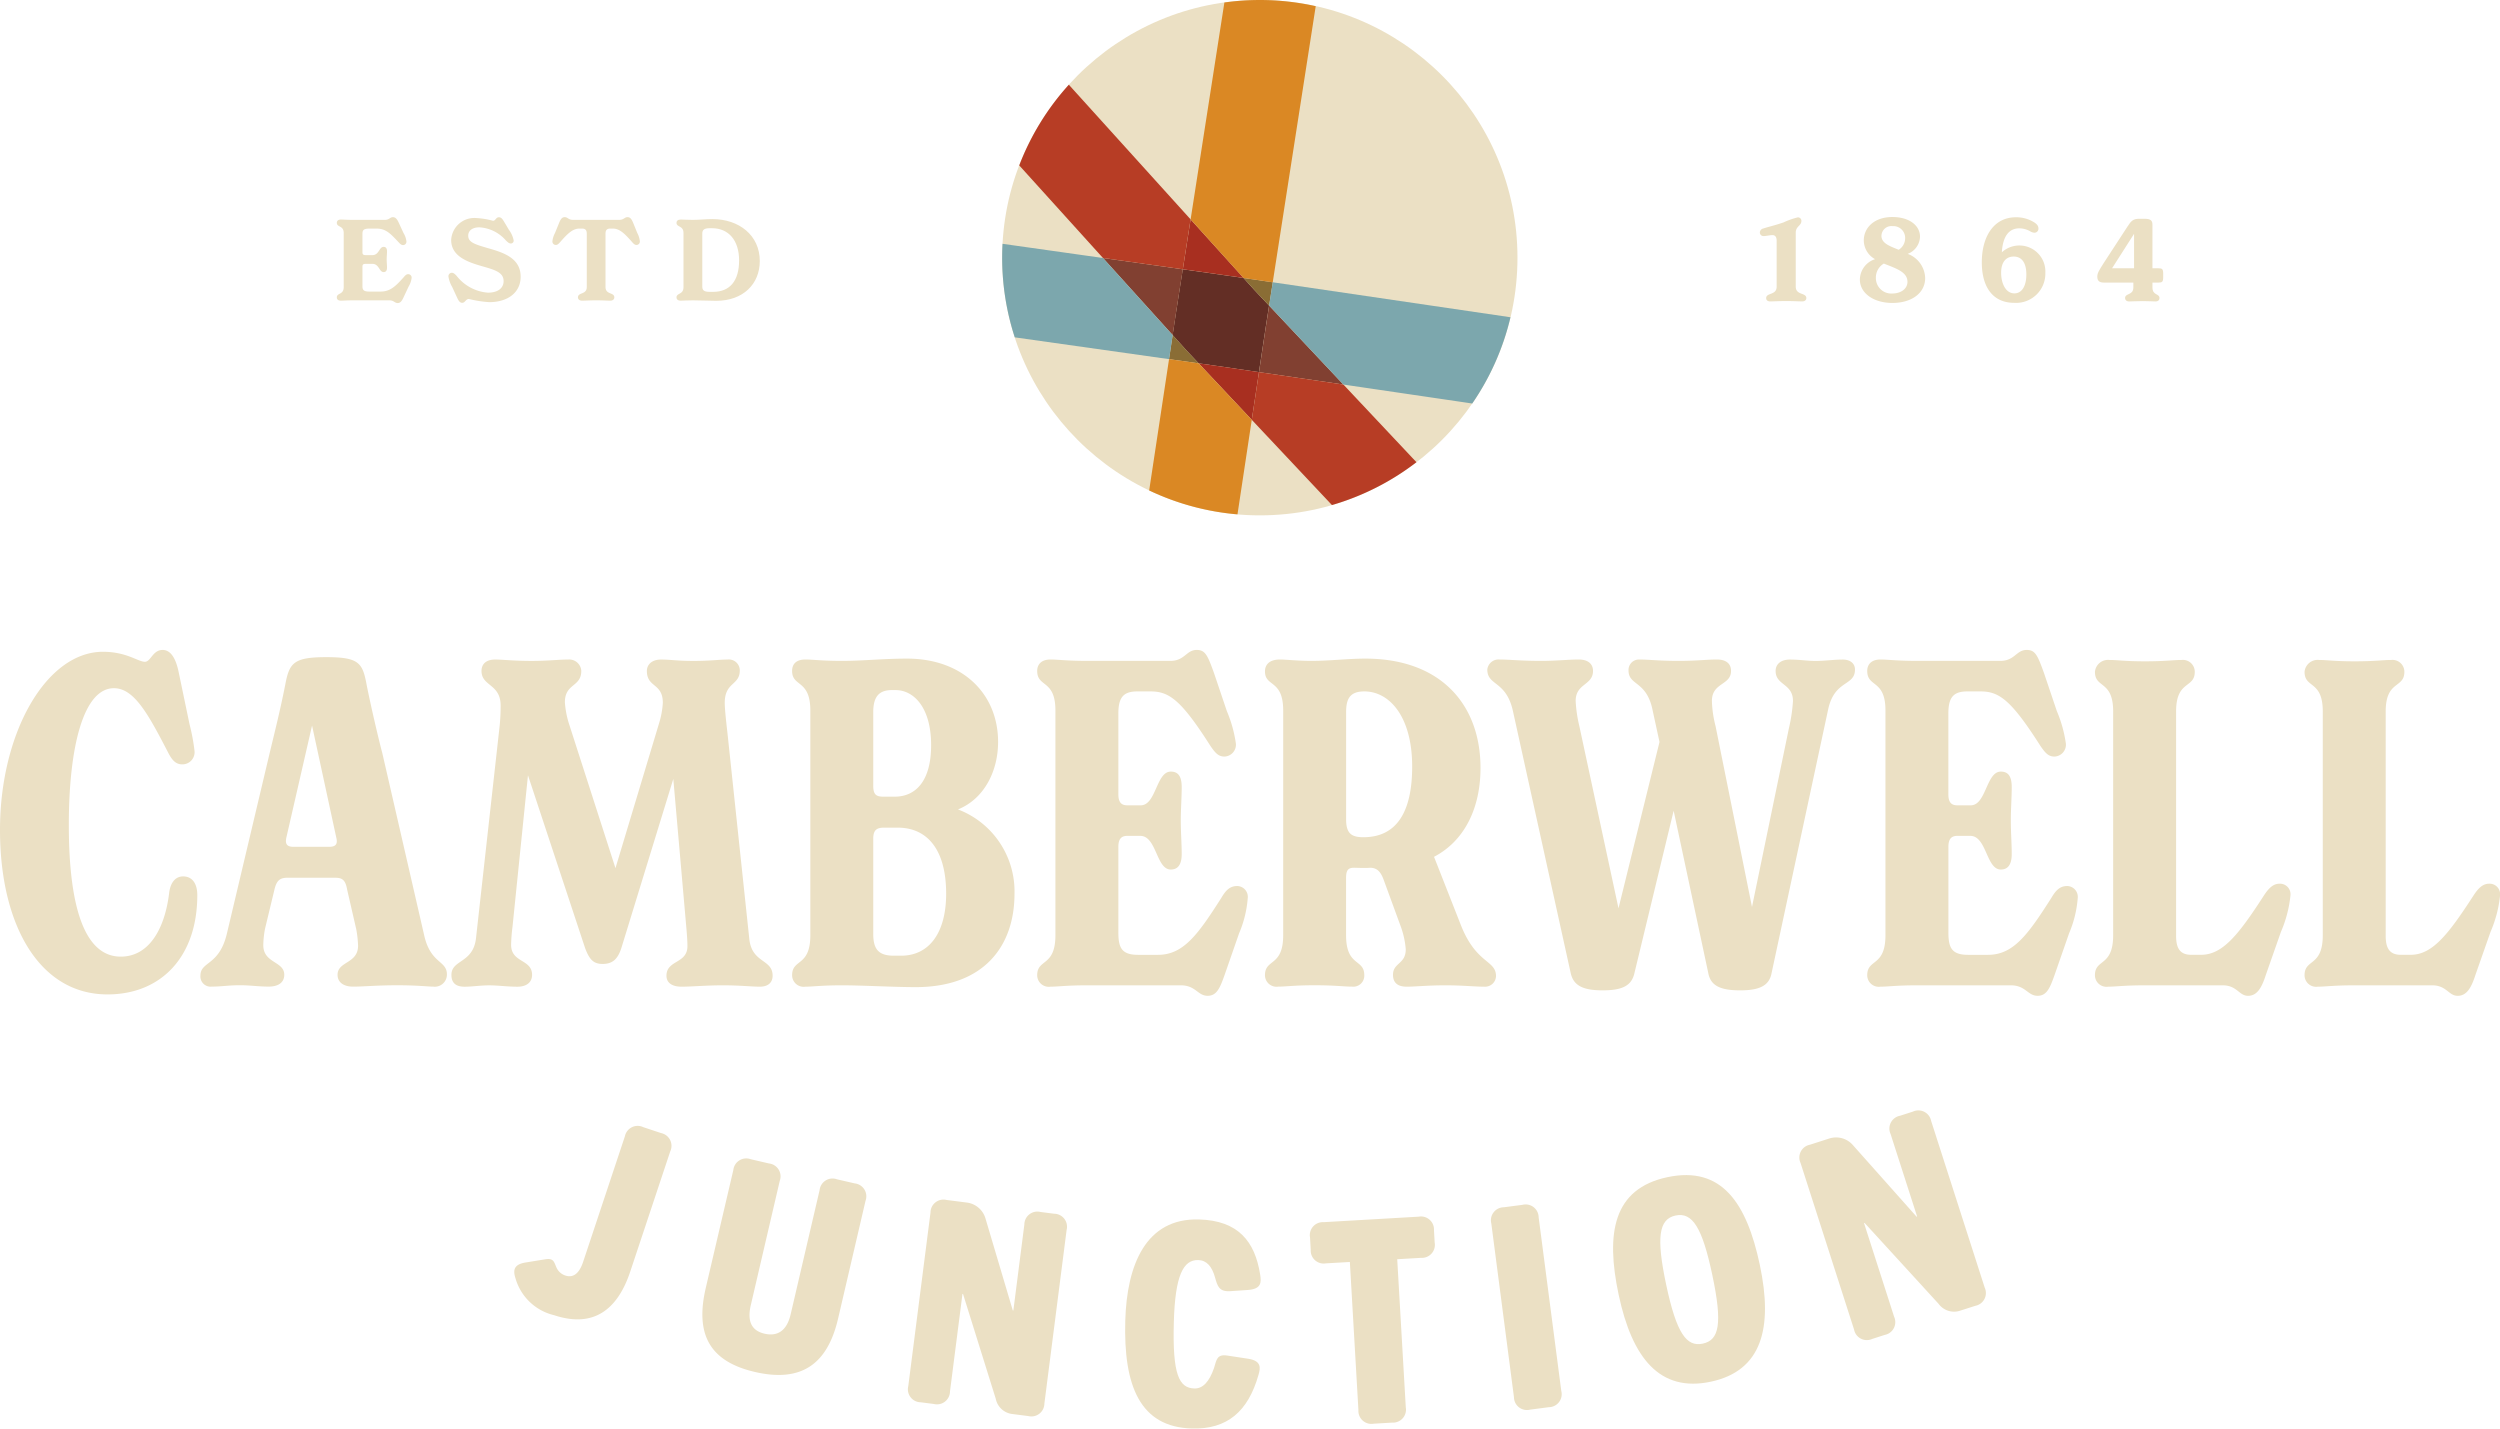 <svg id="camberwell-junction_logo_rev" xmlns="http://www.w3.org/2000/svg" width="245" height="140" viewBox="0 0 245 140">
  <g id="Group_1" data-name="Group 1" transform="translate(-811.434 -25.256)">
    <path id="Path_1" data-name="Path 1" d="M811.434,106.589c0-9.555,4.555-17.459,10.091-17.459,2.321,0,3.438.981,4.108.981.58,0,.759-1.161,1.741-1.161.8,0,1.294.85,1.563,2.144l1.071,5.135a19.307,19.307,0,0,1,.491,2.635,1.193,1.193,0,0,1-1.205,1.3c-.626,0-.982-.4-1.34-1.073C825.99,95.292,824.6,92.7,822.6,92.7c-2.992,0-4.421,5.761-4.421,13.4,0,8.217,1.607,12.906,5.09,12.906,2.724,0,4.287-2.634,4.733-6.162.089-.894.491-1.7,1.384-1.7s1.384.714,1.384,1.83c0,6.074-3.572,9.735-8.8,9.735C815.274,122.71,811.434,115.878,811.434,106.589Z" fill="#ebe0c4"/>
    <path id="Path_2" data-name="Path 2" d="M855.231,120.746a1.188,1.188,0,0,1-1.339,1.2c-.492,0-1.563-.134-3.528-.134-2.009,0-3.3.134-4.331.134-.893,0-1.518-.4-1.518-1.16,0-1.34,2.01-1.072,2.01-2.858a10.944,10.944,0,0,0-.179-1.608l-.893-3.885c-.179-1.028-.535-1.161-1.25-1.161h-4.555c-.759,0-1.115.223-1.339,1.249l-.893,3.707a9.067,9.067,0,0,0-.179,1.653c0,1.786,2.055,1.563,2.055,2.9,0,.758-.581,1.16-1.519,1.16-1.026,0-1.83-.134-2.813-.134-1.16,0-1.786.134-2.768.134a1,1,0,0,1-1.116-1.072c0-1.428,1.831-.937,2.59-4.108l4.2-17.728c.491-2.054,1.026-4.154,1.518-6.654.4-2.143.8-2.724,4.018-2.724,3.26,0,3.572.581,3.974,2.769.446,2.232,1.205,5.448,1.518,6.609L853,116.9C853.624,119.719,855.231,119.361,855.231,120.746ZM844.381,107.3l-2.366-10.94-2.5,10.9c-.179.715.044.983.67.983h3.526C844.337,108.242,844.56,107.974,844.381,107.3Z" fill="#ebe0c4"/>
    <path id="Path_3" data-name="Path 3" d="M887.151,120.879c0,.625-.4,1.072-1.249,1.072-.8,0-1.965-.134-3.617-.134s-3.036.134-4.063.134c-.893,0-1.474-.357-1.474-1.072,0-1.563,2.054-1.16,2.054-2.9,0-.49-.044-1.071-.089-1.606l-1.295-14.782-5.09,16.568c-.357,1.116-.893,1.563-1.83,1.563-.849,0-1.295-.358-1.742-1.608l-5.581-16.88-1.518,14.87a16.2,16.2,0,0,0-.134,1.742c0,1.786,2.054,1.385,2.054,2.948,0,.758-.581,1.16-1.429,1.16-.982,0-1.92-.134-2.768-.134s-1.7.134-2.411.134c-.893,0-1.295-.4-1.295-1.16,0-1.519,2.143-1.117,2.411-3.618l2.322-20.854c.089-.938.089-1.653.089-1.92,0-2.145-1.875-1.876-1.875-3.394,0-.625.4-1.117,1.34-1.117.759,0,1.786.135,3.571.135,1.608,0,2.634-.135,3.572-.135A1.185,1.185,0,0,1,868.4,91c0,1.608-1.607,1.206-1.607,3.081a9.2,9.2,0,0,0,.357,1.965l4.6,14.289L876.034,96.1a8.32,8.32,0,0,0,.357-1.965c0-1.965-1.563-1.473-1.563-3.126,0-.625.492-1.117,1.385-1.117.982,0,1.518.135,3.215.135,1.562,0,2.5-.135,3.3-.135a1.072,1.072,0,0,1,1.205,1.072c0,1.474-1.474,1.116-1.474,3.171,0,.491.09,1.428.269,2.991l2.142,20.186C885.143,119.674,887.151,119.228,887.151,120.879Z" fill="#ebe0c4"/>
    <path id="Path_4" data-name="Path 4" d="M910.855,112.842c0,5.134-2.992,9.154-9.689,9.154-2.009,0-5.313-.179-7.188-.179-2.055,0-2.858.134-3.617.134a1.134,1.134,0,0,1-1.3-1.117c0-1.651,1.786-.8,1.786-3.929V94.889c0-3.08-1.786-2.276-1.786-3.884,0-.67.4-1.117,1.3-1.117.759,0,1.562.135,3.617.135,2.008,0,4.063-.223,6.34-.223,5.491,0,8.929,3.482,8.929,8.17,0,2.77-1.294,5.538-3.928,6.61A8.6,8.6,0,0,1,910.855,112.842Zm-13.842-10.584c0,.848.269,1.072.983,1.072h1.116c2.054,0,3.572-1.519,3.572-5.046,0-3.752-1.742-5.4-3.483-5.4h-.357c-1.161,0-1.831.535-1.831,2.143Zm7.144,10.584c0-4.466-1.964-6.476-4.733-6.476h-1.339c-.67,0-1.072.178-1.072,1.071v9.334c0,1.428.447,2.143,2.01,2.143h.714C902.55,118.914,904.157,116.593,904.157,112.842Z" fill="#ebe0c4"/>
    <path id="Path_5" data-name="Path 5" d="M933.712,113.288a10.9,10.9,0,0,1-.849,3.438l-1.429,4.108c-.446,1.251-.759,2.01-1.652,2.01-.982,0-1.16-1.027-2.634-1.027h-9.153c-2.054,0-2.857.134-3.616.134a1.134,1.134,0,0,1-1.3-1.117c0-1.651,1.786-.8,1.786-3.929V94.889c0-3.08-1.786-2.231-1.786-3.884,0-.625.4-1.117,1.3-1.117.759,0,1.562.135,3.616.135h8.127c1.428,0,1.562-1.073,2.589-1.073.848,0,1.071.536,1.7,2.278l1.25,3.706a12.749,12.749,0,0,1,.893,3.216,1.169,1.169,0,0,1-1.117,1.25c-.58,0-.892-.313-1.428-1.116-2.9-4.555-4.064-5.27-5.849-5.27h-1.25c-1.295,0-1.876.492-1.876,2.143v7.949c0,.894.4,1.072.893,1.072h1.295c1.518,0,1.518-3.305,2.947-3.305.715,0,1.072.447,1.072,1.518,0,1.029-.09,2.189-.09,3.262,0,1.16.09,2.276.09,3.3,0,1.072-.4,1.518-1.072,1.518-1.429,0-1.384-3.3-2.991-3.3h-1.251c-.491,0-.893.178-.893,1.071v8.4c0,1.473.313,2.188,1.921,2.188h1.964c2.5,0,3.929-2.01,6.206-5.583.446-.759.849-1.161,1.563-1.161A1.064,1.064,0,0,1,933.712,113.288Z" fill="#ebe0c4"/>
    <path id="Path_6" data-name="Path 6" d="M958.043,120.924a1.073,1.073,0,0,1-1.161,1.027c-.938,0-2.1-.134-3.8-.134-1.741,0-2.946.134-3.794.134-.893,0-1.34-.4-1.34-1.16,0-1.207,1.25-1.028,1.25-2.5a8.479,8.479,0,0,0-.536-2.366l-1.652-4.511c-.223-.58-.536-1.117-1.294-1.117-.582.045-1.206,0-1.608,0-.536,0-.759.224-.759.984V116.9c0,3.126,1.785,2.278,1.785,3.929a1.076,1.076,0,0,1-1.2,1.117c-.8,0-1.652-.134-3.662-.134s-2.812.134-3.571.134a1.133,1.133,0,0,1-1.3-1.117c0-1.651,1.786-.8,1.786-3.929V94.889c0-3.08-1.786-2.276-1.786-3.84,0-.624.4-1.161,1.474-1.161.581,0,1.7.135,3.081.135,1.786,0,3.616-.223,5.268-.223,7.457,0,11.3,4.554,11.3,10.717,0,3.929-1.563,7.144-4.555,8.707l2.634,6.7C956.122,119.763,958.043,119.316,958.043,120.924Zm-8.216-20.542c0-4.911-2.233-7.368-4.689-7.368-1.473,0-1.785.8-1.785,2.055v10.494c0,1.384.536,1.741,1.7,1.741C948.354,107.3,949.827,104.759,949.827,100.382Z" fill="#ebe0c4"/>
    <path id="Path_7" data-name="Path 7" d="M993.222,90.871c0,1.652-2.009.982-2.634,3.93l-5.537,25.81c-.223,1.206-1.116,1.7-3.081,1.7-2.009,0-2.9-.492-3.126-1.7l-3.392-15.9-3.841,15.9c-.268,1.206-1.116,1.7-3.125,1.7-1.965,0-2.858-.492-3.125-1.7L959.69,94.889c-.67-2.946-2.5-2.411-2.5-4.018a1.11,1.11,0,0,1,1.205-.983c.983,0,2.055.135,4.064.135,1.518,0,2.634-.135,3.706-.135.848,0,1.384.4,1.384,1.117,0,1.429-1.7,1.206-1.7,2.947a13.337,13.337,0,0,0,.359,2.457l3.839,17.861,4.018-16.3-.669-3.081c-.58-2.946-2.366-2.411-2.366-3.929a1.022,1.022,0,0,1,1.026-1.072c1.028,0,1.876.135,3.884.135,1.786,0,2.724-.135,3.751-.135.893,0,1.384.4,1.384,1.117,0,1.429-1.874,1.116-1.874,2.947a10.95,10.95,0,0,0,.356,2.457l3.572,17.728,3.616-17.5a15.963,15.963,0,0,0,.4-2.68c0-1.741-1.7-1.518-1.7-2.947,0-.715.581-1.117,1.384-1.117,1.027,0,1.651.135,2.544.135s1.787-.135,2.635-.135C992.775,89.888,993.222,90.29,993.222,90.871Z" fill="#ebe0c4"/>
    <path id="Path_8" data-name="Path 8" d="M1015.05,113.288a10.921,10.921,0,0,1-.848,3.438l-1.43,4.108c-.446,1.251-.758,2.01-1.651,2.01-.983,0-1.161-1.027-2.634-1.027h-9.154c-2.053,0-2.858.134-3.616.134a1.133,1.133,0,0,1-1.295-1.117c0-1.651,1.787-.8,1.787-3.929V94.889c0-3.08-1.787-2.231-1.787-3.884,0-.625.4-1.117,1.295-1.117.758,0,1.563.135,3.616.135h8.126c1.429,0,1.563-1.073,2.591-1.073.848,0,1.071.536,1.7,2.278l1.25,3.706a12.7,12.7,0,0,1,.893,3.216,1.169,1.169,0,0,1-1.117,1.25c-.58,0-.893-.313-1.428-1.116-2.9-4.555-4.063-5.27-5.85-5.27h-1.249c-1.295,0-1.875.492-1.875,2.143v7.949c0,.894.4,1.072.892,1.072h1.3c1.518,0,1.518-3.305,2.946-3.305.715,0,1.071.447,1.071,1.518,0,1.029-.088,2.189-.088,3.262,0,1.16.088,2.276.088,3.3,0,1.072-.4,1.518-1.071,1.518-1.428,0-1.385-3.3-2.991-3.3h-1.251c-.49,0-.892.178-.892,1.071v8.4c0,1.473.312,2.188,1.92,2.188h1.964c2.5,0,3.929-2.01,6.207-5.583.446-.759.848-1.161,1.562-1.161A1.064,1.064,0,0,1,1015.05,113.288Z" fill="#ebe0c4"/>
    <path id="Path_9" data-name="Path 9" d="M1029.245,121.817h-7.591c-2.053,0-2.858.134-3.616.134a1.134,1.134,0,0,1-1.3-1.117c0-1.651,1.786-.8,1.786-3.929V94.979c0-3.081-1.786-2.233-1.786-3.885a1.289,1.289,0,0,1,1.428-1.161c.8,0,1.473.133,3.483.133,1.964,0,2.769-.133,3.572-.133a1.165,1.165,0,0,1,1.3,1.161c0,1.652-1.83.8-1.83,3.885V116.95c0,1.071.267,1.876,1.473,1.876h.982c2.1,0,3.662-1.965,6.118-5.761.49-.76.936-1.206,1.561-1.206a1.034,1.034,0,0,1,1.073,1.161,12.057,12.057,0,0,1-.938,3.573l-1.473,4.2c-.4,1.25-.85,2.053-1.743,2.053S1030.673,121.817,1029.245,121.817Z" fill="#ebe0c4"/>
    <path id="Path_10" data-name="Path 10" d="M1049.781,121.817h-7.591c-2.053,0-2.858.134-3.616.134a1.133,1.133,0,0,1-1.294-1.117c0-1.651,1.786-.8,1.786-3.929V94.979c0-3.081-1.786-2.233-1.786-3.885a1.289,1.289,0,0,1,1.428-1.161c.8,0,1.474.133,3.482.133,1.964,0,2.769-.133,3.572-.133a1.165,1.165,0,0,1,1.3,1.161c0,1.652-1.83.8-1.83,3.885V116.95c0,1.071.267,1.876,1.473,1.876h.982c2.1,0,3.662-1.965,6.118-5.761.49-.76.936-1.206,1.561-1.206a1.034,1.034,0,0,1,1.073,1.161,12.057,12.057,0,0,1-.938,3.573l-1.473,4.2c-.4,1.25-.849,2.053-1.743,2.053S1051.209,121.817,1049.781,121.817Z" fill="#ebe0c4"/>
  </g>
  <g id="Group_2" data-name="Group 2" transform="translate(-811.434 -25.256)">
    <path id="Path_11" data-name="Path 11" d="M862.926,148.983l1.955-.317c.836-.132.845.281,1.1.836a1.434,1.434,0,0,0,.863.757c.766.254,1.356-.2,1.734-1.331l4.095-12.311a1.276,1.276,0,0,1,1.8-.9l1.743.58a1.276,1.276,0,0,1,.9,1.8l-3.92,11.781c-1.266,3.8-3.659,5.532-7.463,4.266a5.173,5.173,0,0,1-3.769-3.573C861.73,149.847,861.685,149.188,862.926,148.983Z" fill="#ebe0c4"/>
    <path id="Path_12" data-name="Path 12" d="M883.3,139.919A1.274,1.274,0,0,1,885,138.858l1.79.417a1.274,1.274,0,0,1,1.06,1.706l-2.837,12.177c-.379,1.627.1,2.51,1.348,2.8s2.177-.264,2.556-1.892l2.838-12.176a1.274,1.274,0,0,1,1.705-1.061l1.736.4a1.275,1.275,0,0,1,1.06,1.706l-2.692,11.553c-1.037,4.447-3.58,6.285-8.163,5.217-4.528-1.055-5.835-3.791-4.8-8.239Z" fill="#ebe0c4"/>
    <path id="Path_13" data-name="Path 13" d="M902.623,144.084a1.275,1.275,0,0,1,1.589-1.229l1.988.254a2.187,2.187,0,0,1,1.8,1.521l2.687,9.047.056.007,1.078-8.424a1.275,1.275,0,0,1,1.588-1.229l1.325.17a1.275,1.275,0,0,1,1.229,1.589L913.784,162.8a1.274,1.274,0,0,1-1.589,1.228l-1.629-.208a1.876,1.876,0,0,1-1.549-1.49l-3.206-10.263-.055-.007-1.223,9.556a1.274,1.274,0,0,1-1.588,1.228l-1.271-.163a1.274,1.274,0,0,1-1.228-1.589Z" fill="#ebe0c4"/>
    <path id="Path_14" data-name="Path 14" d="M921.711,154.672c.155-5.457,2.014-10.058,7.22-9.91,3.842.109,5.484,2.135,6,5.41.118.756.128,1.4-1.185,1.5l-1.731.118c-1.116.08-1.267-.51-1.495-1.3-.3-1.124-.843-1.724-1.65-1.748-1.475-.042-2.272,1.5-2.4,6.063-.147,5.179.512,6.48,2.015,6.522.836.025,1.469-.683,1.924-2.007.245-.773.263-1.386,1.317-1.216l2.025.308c1.3.205,1.23.87,1.013,1.59-1.021,3.593-3.077,5.346-6.529,5.247C923.169,165.109,921.528,161.1,921.711,154.672Z" fill="#ebe0c4"/>
    <path id="Path_15" data-name="Path 15" d="M943.72,148.93l-2.335.134a1.275,1.275,0,0,1-1.5-1.335l-.068-1.2a1.274,1.274,0,0,1,1.335-1.5l9.311-.539a1.275,1.275,0,0,1,1.5,1.335l.069,1.2a1.274,1.274,0,0,1-1.336,1.5l-2.334.135.839,14.512a1.274,1.274,0,0,1-1.335,1.5l-1.807.106a1.275,1.275,0,0,1-1.5-1.337Z" fill="#ebe0c4"/>
    <path id="Path_16" data-name="Path 16" d="M957.583,145.162a1.276,1.276,0,0,1,1.224-1.593l1.823-.238a1.275,1.275,0,0,1,1.592,1.225l2.218,17.013a1.274,1.274,0,0,1-1.224,1.592l-1.823.238a1.274,1.274,0,0,1-1.592-1.225Z" fill="#ebe0c4"/>
    <path id="Path_17" data-name="Path 17" d="M970.061,152.135c-1.277-6.018-.553-10.384,4.784-11.517s7.771,2.564,9.048,8.583c1.323,6.236.186,10.4-4.8,11.461S971.383,158.372,970.061,152.135Zm9.176-1.947c-.976-4.6-1.934-6.164-3.595-5.812s-1.9,2.168-.925,6.771c1.022,4.821,2.009,6.119,3.588,5.784C979.912,156.59,980.259,155.008,979.237,150.188Z" fill="#ebe0c4"/>
    <path id="Path_18" data-name="Path 18" d="M987.888,139.226a1.273,1.273,0,0,1,.917-1.786l1.908-.614a2.183,2.183,0,0,1,2.274.615l6.271,7.05.053-.017-2.6-8.086a1.276,1.276,0,0,1,.918-1.786l1.272-.409a1.275,1.275,0,0,1,1.786.918l5.247,16.328a1.275,1.275,0,0,1-.918,1.787l-1.563.5a1.876,1.876,0,0,1-2.035-.692l-7.257-7.933-.053.018,2.947,9.171a1.275,1.275,0,0,1-.917,1.787l-1.219.392a1.274,1.274,0,0,1-1.786-.917Z" fill="#ebe0c4"/>
  </g>
  <g id="Group_3" data-name="Group 3" transform="translate(-811.434 -25.256)">
    <path id="Path_19" data-name="Path 19" d="M851.774,52.485a2.159,2.159,0,0,1-.3.863l-.509,1.086c-.166.355-.321.521-.554.521-.31,0-.365-.266-.83-.266h-3.544c-.609,0-.942.033-1.185.033-.3,0-.409-.143-.409-.321,0-.465.675-.233.675-1.008V48.1c0-.774-.675-.542-.675-1.008,0-.177.111-.321.409-.321.233,0,.565.033,1.185.033h3.112c.443,0,.5-.264.786-.264.244,0,.4.154.587.564l.454.985a2.022,2.022,0,0,1,.289.83.331.331,0,0,1-.322.356c-.177,0-.288-.11-.454-.288-.775-.821-1.229-1.329-2.148-1.329h-.7c-.576,0-.687.155-.687.52V49.97c0,.211.067.288.332.288h.643c.665,0,.653-.808,1.1-.808.2,0,.333.122.333.431,0,.255-.033.533-.033.8s.033.554.033.809c0,.309-.134.431-.333.431-.443,0-.431-.807-1.1-.807h-.643c-.265,0-.332.077-.332.276V53.3c0,.377.122.531.687.531h1.085c.953,0,1.484-.531,2.27-1.406.166-.2.277-.3.455-.3A.337.337,0,0,1,851.774,52.485Z" fill="#ebe0c4"/>
    <path id="Path_20" data-name="Path 20" d="M856.225,54.413l-.476-1.032a2.864,2.864,0,0,1-.366-1.018.338.338,0,0,1,.322-.376c.2,0,.343.166.476.3a4.3,4.3,0,0,0,3.068,1.65c1.019,0,1.539-.477,1.539-1.13,0-.852-.842-1.1-2.071-1.451-1.4-.4-3.068-.952-3.068-2.581a2.277,2.277,0,0,1,2.481-2.149,7.734,7.734,0,0,1,1.617.266c.266,0,.277-.344.576-.344s.4.267.676.709l.3.51a2.52,2.52,0,0,1,.476,1.064.278.278,0,0,1-.277.288c-.178,0-.3-.122-.488-.3a3.729,3.729,0,0,0-2.591-1.285c-.676,0-1.1.309-1.1.819,0,.665.687.852,1.883,1.208,1.628.454,3.256,1.008,3.256,2.814,0,1.549-1.263,2.492-3.079,2.492a11.208,11.208,0,0,1-1.993-.311c-.31,0-.365.376-.654.376C856.491,54.932,856.369,54.722,856.225,54.413Z" fill="#ebe0c4"/>
    <path id="Path_21" data-name="Path 21" d="M868.074,54.4c0-.521.864-.243.864-1.02V48.164c0-.353-.133-.508-.477-.508h-.232c-.665,0-1.152.475-1.883,1.306-.166.189-.277.3-.453.3a.338.338,0,0,1-.322-.376,2.247,2.247,0,0,1,.255-.8l.4-.985c.166-.41.31-.564.553-.564.3,0,.354.264.8.264h4.552c.442,0,.5-.264.8-.264.245,0,.388.154.555.564l.4.985a2.239,2.239,0,0,1,.254.8.337.337,0,0,1-.32.376c-.178,0-.288-.11-.454-.3-.731-.831-1.219-1.306-1.883-1.306h-.233c-.343,0-.476.155-.476.508v5.217c0,.777.864.5.864,1.02,0,.166-.122.321-.4.321-.333,0-.7-.033-1.374-.033s-1.064.033-1.384.033C868.2,54.722,868.074,54.567,868.074,54.4Z" fill="#ebe0c4"/>
    <path id="Path_22" data-name="Path 22" d="M879.336,54.689c-.608,0-.941.033-1.185.033-.3,0-.421-.143-.421-.321,0-.465.687-.233.687-1.008V48.1c0-.774-.687-.542-.687-1.008,0-.177.123-.321.421-.321.244,0,.577.033,1.185.033.632,0,1.285-.077,1.916-.077,2.6,0,4.641,1.584,4.641,4.109,0,2.271-1.65,3.9-4.275,3.9C880.854,54.733,880.089,54.689,879.336,54.689Zm1.983-.831c1.65,0,2.547-1.085,2.547-3.079s-1.052-3.158-2.657-3.158H881c-.576,0-.742.167-.742.533v5.183c0,.377.177.521.742.521Z" fill="#ebe0c4"/>
  </g>
  <g id="Group_4" data-name="Group 4" transform="translate(-811.434 -25.256)">
    <path id="Path_23" data-name="Path 23" d="M984.518,54.471c0-.553,1.027-.26,1.027-1.118V48.84c0-.372-.157-.542-.407-.542-.269,0-.6.091-.846.091a.35.35,0,0,1-.393-.35.423.423,0,0,1,.348-.394c.508-.169,1.027-.271,1.963-.588a7.558,7.558,0,0,1,1.411-.5.337.337,0,0,1,.35.35c0,.484-.553.508-.553,1.151v5.291c0,.858,1.037.565,1.037,1.118,0,.169-.124.327-.405.327-.384,0-.8-.034-1.568-.034s-1.175.034-1.558.034C984.631,54.8,984.518,54.64,984.518,54.471Z" fill="#ebe0c4"/>
    <path id="Path_24" data-name="Path 24" d="M1000.1,52.507c0,1.468-1.32,2.438-3.216,2.438-1.838,0-3.182-.96-3.182-2.29a2.128,2.128,0,0,1,1.49-2,2.112,2.112,0,0,1-1.106-1.84c0-1.23,1.015-2.291,2.8-2.291,1.682,0,2.709.847,2.709,1.929a1.857,1.857,0,0,1-1.208,1.682A2.606,2.606,0,0,1,1000.1,52.507Zm-1.737.351c0-.971-1.2-1.321-2.313-1.772a1.58,1.58,0,0,0-.779,1.4,1.509,1.509,0,0,0,1.613,1.534C997.668,54.02,998.368,53.6,998.368,52.858Zm-2.55-4.5c0,.744.811,1.016,1.692,1.376a1.324,1.324,0,0,0,.632-1.116,1.152,1.152,0,0,0-1.23-1.2A.973.973,0,0,0,995.818,48.355Z" fill="#ebe0c4"/>
    <path id="Path_25" data-name="Path 25" d="M1011.878,51.988a2.867,2.867,0,0,1-3.058,2.945c-2.018,0-3.169-1.456-3.169-3.971,0-2.494,1.151-4.413,3.339-4.413a3.29,3.29,0,0,1,1.737.463c.271.159.474.35.474.633a.394.394,0,0,1-.406.417.922.922,0,0,1-.417-.147,2.173,2.173,0,0,0-1.05-.282c-1.071,0-1.623.858-1.714,2.348a2.548,2.548,0,0,1,4.264,2.007Zm-1.862.169c0-1.184-.474-1.759-1.241-1.759-.643,0-1.23.417-1.23,1.6,0,1.015.441,2.009,1.3,2.009C1009.576,54.009,1010.016,53.286,1010.016,52.157Z" fill="#ebe0c4"/>
    <path id="Path_26" data-name="Path 26" d="M1023.426,52.057v.383c0,.439-.114.508-.441.508h-.61v.484c0,.8.689.565.689,1.039,0,.169-.113.327-.406.327s-.588-.034-1.219-.034-1.037.034-1.342.034c-.282,0-.407-.158-.407-.327,0-.508.812-.248.812-1.039v-.484h-2.9c-.441,0-.633-.181-.633-.586,0-.374.226-.677.588-1.265l2.39-3.667c.351-.552.565-.733,1.13-.733h.529c.586,0,.767.169.767.574v4.278h.61C1023.312,51.549,1023.426,51.616,1023.426,52.057Zm-5.011-.508h2.156V48.174Z" fill="#ebe0c4"/>
  </g>
  <g id="Group_13" data-name="Group 13" transform="translate(-811.434 -25.256)">
    <ellipse id="Ellipse_1" data-name="Ellipse 1" cx="25.25" cy="25.253" rx="25.25" ry="25.253" transform="translate(909.646 25.256)" fill="#ebe0c4"/>
    <path id="Path_27" data-name="Path 27" d="M933.3,52.5l-1.608-.236-4.348-.615-.679,4.359-.316,2.088,1.416,1.566,1.132,1.2,1.523.215,4.389.646.66-4.367.335-2.152-1.462-1.555Z" fill="#632e25"/>
    <g id="Group_5" data-name="Group 5">
      <path id="Path_28" data-name="Path 28" d="M931.7,52.261l1.608.236-5.194-5.744-.762,4.893Z" fill="#a82f20"/>
      <path id="Path_29" data-name="Path 29" d="M930.425,61.079l-1.523-.215,5.205,5.535.706-4.674Z" fill="#a82f20"/>
    </g>
    <g id="Group_7" data-name="Group 7">
      <g id="Group_6" data-name="Group 6">
        <path id="Path_30" data-name="Path 30" d="M943.085,62.941l-7.276-7.735-.335,2.152-.66,4.367Z" fill="#814031"/>
        <path id="Path_31" data-name="Path 31" d="M926.67,56.006l.679-4.359-7.824-1.106,6.83,7.554Z" fill="#814031"/>
      </g>
    </g>
    <g id="Group_9" data-name="Group 9">
      <g id="Group_8" data-name="Group 8">
        <path id="Path_32" data-name="Path 32" d="M927.77,59.66l-1.416-1.566L926,60.453l2.9.411Z" fill="#8a6d35"/>
        <path id="Path_33" data-name="Path 33" d="M936.166,52.919,933.3,52.5l1.043,1.153,1.462,1.555Z" fill="#8a6d35"/>
      </g>
    </g>
    <g id="Group_10" data-name="Group 10">
      <path id="Path_34" data-name="Path 34" d="M928.9,60.864l-2.9-.411L924.053,73.32a25.115,25.115,0,0,0,8.654,2.343l1.4-9.265Z" fill="#da8824"/>
      <path id="Path_35" data-name="Path 35" d="M934.9,25.256a25.385,25.385,0,0,0-3.476.244l-3.309,21.253L933.3,52.5l2.862.421,4.213-27.059A25.331,25.331,0,0,0,934.9,25.256Z" fill="#da8824"/>
    </g>
    <g id="Group_11" data-name="Group 11">
      <path id="Path_36" data-name="Path 36" d="M927.349,51.647l.762-4.894-11.93-13.194a25.233,25.233,0,0,0-4.861,7.907l8.205,9.074Z" fill="#b73d25"/>
      <path id="Path_37" data-name="Path 37" d="M943.085,62.941l-8.271-1.216-.706,4.673,7.857,8.354a25.125,25.125,0,0,0,8.281-4.2Z" fill="#b73d25"/>
    </g>
    <g id="Group_12" data-name="Group 12">
      <path id="Path_38" data-name="Path 38" d="M926.354,58.094l-6.829-7.554-9.841-1.391c-.024.45-.038.9-.038,1.361a25.213,25.213,0,0,0,1.236,7.806L926,60.453Z" fill="#7ca7ad"/>
      <path id="Path_39" data-name="Path 39" d="M936.166,52.919l-.357,2.287,7.276,7.735L955.713,64.8a25.139,25.139,0,0,0,3.747-8.454Z" fill="#7ca7ad"/>
    </g>
  </g>
</svg>
